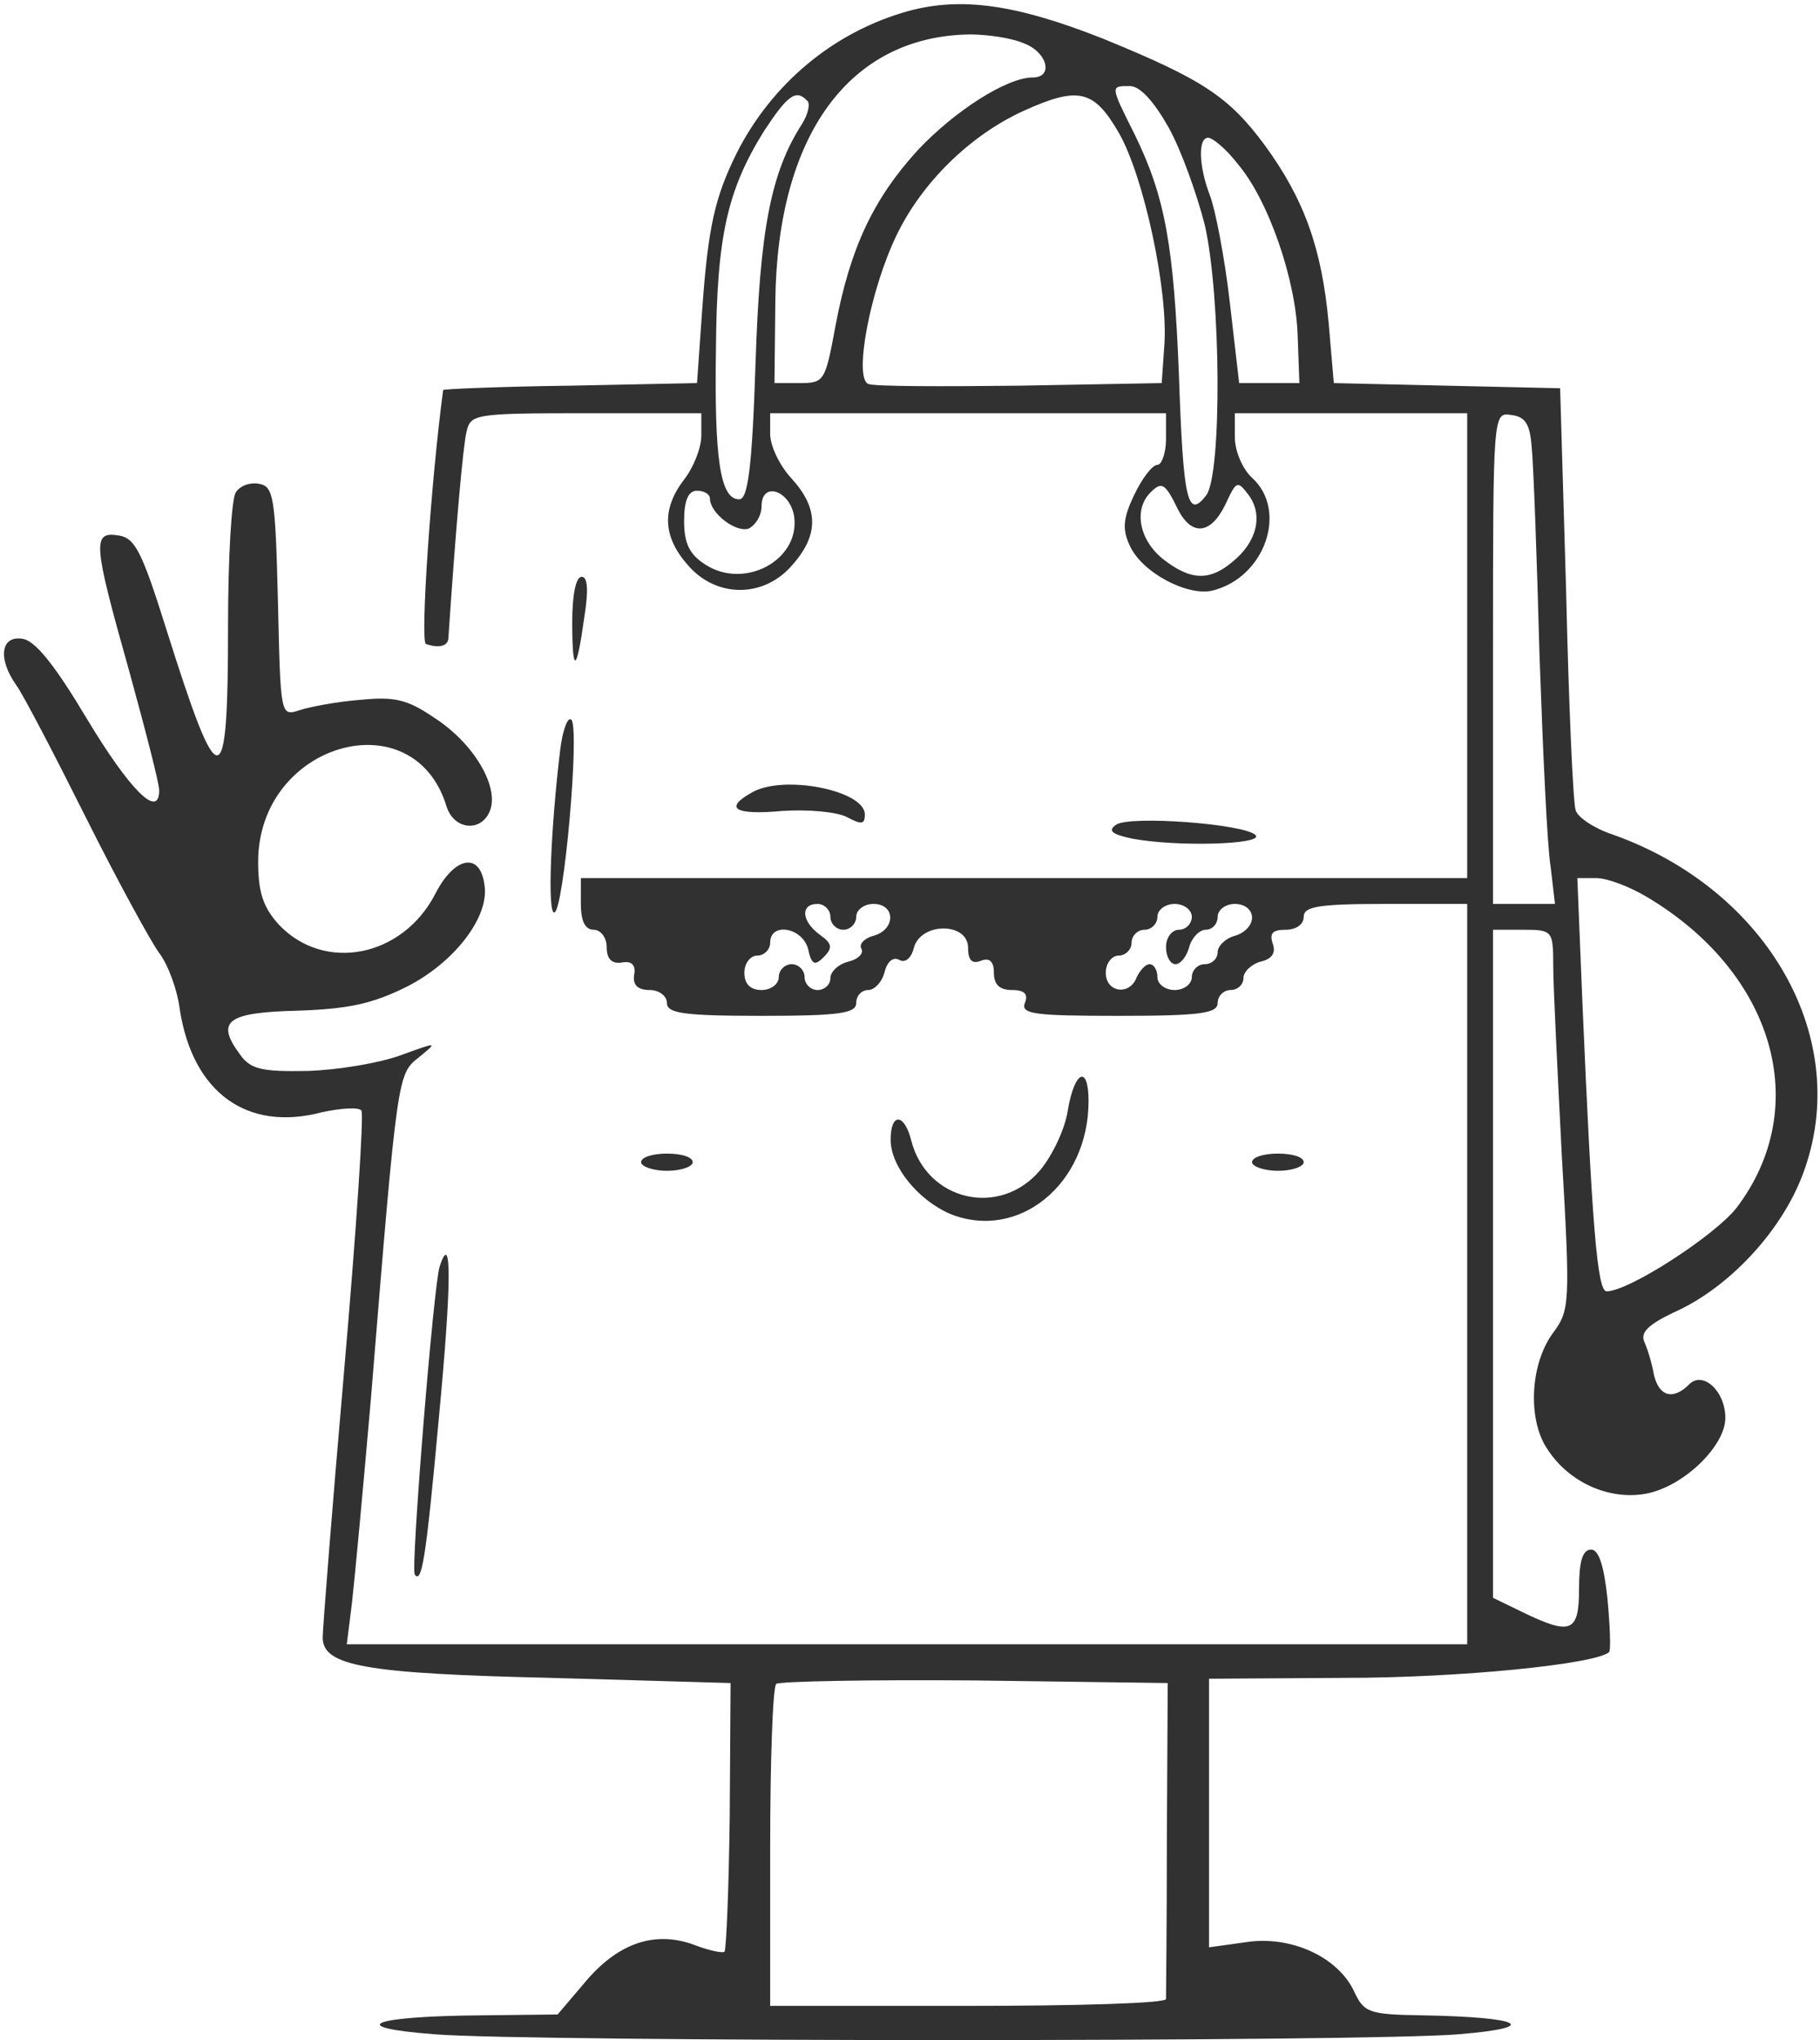 <svg width="282" height="316" viewBox="0 0 282 316" fill="none" xmlns="http://www.w3.org/2000/svg">
<path d="M140.667 1.733C129.2 4.933 119.6 12.934 114.134 23.733C110.8 30.534 109.734 34.934 108.8 48L108 59.333L88.4 59.733C77.467 59.867 68.667 60.267 68.667 60.4C66.8 74.267 65.067 99.467 66 99.734C67.867 100.4 69.334 100.133 69.467 98.933C70.667 81.067 71.734 69.334 72.267 66.933C72.934 64.133 73.334 64 90.8 64H108.667V67.467C108.667 69.333 107.467 72.4 106 74.267C102.534 78.8 102.667 83.067 106.534 87.467C110.934 92.667 118.4 92.667 122.8 87.467C126.934 82.8 126.8 78.667 122.667 74.133C120.8 72.133 119.334 69.067 119.334 67.2V64H150H180.667V68C180.667 70.133 180 72 179.334 72C178.534 72 176.934 74.133 175.734 76.667C174 80.267 173.867 82 175.067 84.533C176.934 88.667 184 92.4 187.867 91.467C196 89.467 199.6 79.067 194 74C192.534 72.667 191.334 69.867 191.334 67.733V64H209.334H227.334V100V136H158.667H90V140C90 142.667 90.667 144 92 144C93.067 144 94 145.2 94 146.667C94 148.533 94.8 149.333 96.4 149.067C97.867 148.8 98.534 149.467 98.267 150.933C98 152.533 98.8 153.333 100.667 153.333C102.134 153.333 103.334 154.267 103.334 155.333C103.334 156.933 105.867 157.333 118 157.333C130.134 157.333 132.667 156.933 132.667 155.333C132.667 154.267 133.467 153.333 134.534 153.333C135.467 153.333 136.667 152.133 137.067 150.533C137.467 148.933 138.4 148.133 139.334 148.667C140.267 149.2 141.2 148.4 141.6 146.8C142.667 142.8 150 142.8 150 146.8C150 148.8 150.667 149.333 152 148.8C153.334 148.267 154 148.933 154 150.667C154 152.533 154.934 153.333 156.8 153.333C158.8 153.333 159.334 154 158.8 155.333C158.134 157.067 160.267 157.333 173.334 157.333C186.134 157.333 188.667 156.933 188.667 155.333C188.667 154.267 189.6 153.333 190.667 153.333C191.734 153.333 192.667 152.533 192.667 151.467C192.667 150.533 193.867 149.333 195.334 148.933C197.067 148.533 197.734 147.6 197.2 146.133C196.667 144.533 197.2 144 199.2 144C200.8 144 202 143.2 202 142C202 140.4 204.267 140 214.667 140H227.334V197.333V254.667H140.534H53.733L54.533 248.267C54.934 244.8 56.267 230.533 57.467 216.667C61.6 165.867 61.6 166.4 64.933 163.733C67.867 161.333 67.867 161.333 62 163.467C58.667 164.667 52.267 165.733 47.6 165.867C40.533 166 38.8 165.6 37.2 163.333C33.334 158.133 35.2 156.8 46.133 156.533C54 156.267 57.733 155.467 63.067 152.8C70.4 149.067 75.867 142 75.067 137.067C74.4 131.867 70.4 132.667 67.467 138.4C62.4 148.267 50.267 150.667 43.2 143.2C40.8 140.533 40 138.267 40 133.467C40 115.067 64.134 108.133 69.2 124.933C70.4 128.667 74.8 128.933 76 125.333C77.2 121.6 73.334 115.067 67.334 111.2C63.067 108.267 61.067 107.867 55.733 108.4C52.267 108.667 48 109.467 46.4 110C43.467 110.933 43.467 110.933 43.067 93.2C42.667 76.933 42.4 75.334 40.133 74.933C38.8 74.667 37.2 75.2 36.533 76.267C35.867 77.2 35.334 86.534 35.334 96.933C35.334 123.6 34 123.6 25.733 97.334C22 85.467 20.933 83.334 18.4 82.933C14.267 82.267 14.4 84 20 103.867C22.534 113.067 24.667 121.333 24.667 122.4C24.667 126.933 20.134 122.4 13.467 111.333C8.534 103.067 5.467 99.2 3.467 98.933C0.134 98.4 -0.4 102 2.534 106.133C3.6 107.6 8.4 116.8 13.334 126.667C18.267 136.533 23.467 146 24.667 147.6C26 149.333 27.467 153.2 27.867 156.4C29.867 169.2 38.267 175.333 49.867 172.267C52.934 171.6 55.6 171.467 56 172C56.4 172.667 55.2 190.667 53.334 212.133C51.467 233.6 50 252.267 50 253.6C50 258 56.4 259.2 85.334 259.867L113.2 260.667L113.067 281.2C112.934 292.4 112.534 301.867 112.267 302.267C112 302.533 110 302.133 107.867 301.333C101.734 298.933 96 300.8 90.933 306.667L86.4 312L74.534 312.133C57.334 312.267 53.334 314 67.334 315.067C82.267 316.267 211.467 316.267 226 315.067C238.934 314 235.867 312.4 220.4 312.133C212 312 211.334 311.733 209.734 308.267C207.2 303.067 200 299.733 193.067 300.8L187.334 301.6V280.8V260L208.4 259.867C226.267 259.867 247.334 257.733 249.334 255.867C249.6 255.467 249.467 251.867 249.067 247.6C248.534 242.533 247.734 240 246.534 240C245.2 240 244.667 241.867 244.667 246C244.667 252.8 243.467 253.333 236 249.733L231.334 247.467V195.733V144H236C240.534 144 240.667 144.133 240.667 149.6C240.667 152.8 241.334 166 242 179.067C243.334 202 243.2 202.933 240.667 206.4C237.067 211.2 236.667 219.867 239.734 224.4C243.067 229.6 249.334 232.4 255.067 231.333C260.8 230.267 267.334 224 267.334 219.6C267.334 215.467 263.867 212.267 261.734 214.4C259.2 216.933 257.067 216.267 256.267 212.933C256 211.333 255.334 209.067 254.8 207.867C254.134 206.4 255.334 205.2 259.2 203.333C267.734 199.6 276 190.8 279.334 181.867C287.2 161.067 274 137.733 249.734 129.2C246.934 128.267 244.4 126.533 244.134 125.467C243.734 124.267 243.067 109.067 242.667 91.734L241.734 60.133L224.134 59.733L206.667 59.333L205.867 50C204.8 38.533 202.134 30.933 196 22.533C190.4 14.933 186.267 12.267 170.934 6C157.467 0.667 148.934 -0.533 140.667 1.733ZM158.534 6.667C162.267 8 163.334 12 160 12C156 12 147.867 17.2 142.134 23.333C135.334 30.8 131.734 38.4 129.467 50.4C127.867 59.067 127.734 59.333 123.867 59.333H120L120.134 46.667C120.4 20.933 131.6 5.6 150.267 5.333C152.934 5.333 156.667 5.867 158.534 6.667ZM181.067 19.733C183.067 23.334 185.467 30.133 186.667 34.8C189.2 45.867 189.334 73.2 186.934 76.667C184 80.533 183.334 77.6 182.667 58C181.867 38 180.534 30.533 175.867 20.933C172 13.2 172 13.333 175.067 13.333C176.667 13.333 178.8 15.733 181.067 19.733ZM125.067 15.6C125.6 16 125.2 17.733 124.267 19.2C119.467 26.667 117.734 35.467 117.067 56.267C116.534 72.667 115.867 77.334 114.534 77.334C111.6 77.334 110.667 71.2 110.934 54C111.067 36.667 112.667 29.467 118.4 20.267C122 14.8 123.334 13.733 125.067 15.6ZM173.334 20.533C177.2 27.2 181.067 45.067 180.4 53.6L180 59.333L158 59.733C146 59.867 135.467 59.867 134.534 59.467C132.267 58.533 134.8 44.933 138.934 36.4C142.934 28.133 150.4 20.933 158.534 17.2C167.067 13.333 169.467 13.867 173.334 20.533ZM191.734 25.333C196.534 30.933 200.8 43.334 201.067 52L201.334 59.333H196.667H192L190.534 46.667C189.734 39.733 188.267 32.267 187.467 30.267C185.734 25.733 185.6 21.333 187.2 21.333C187.867 21.333 190 23.067 191.734 25.333ZM237.334 69.334C237.6 71.867 238.134 86.267 238.534 101.333C239.067 116.4 239.734 131.2 240.267 134.267L240.934 140H236.134H231.334V101.867C231.334 63.867 231.334 63.867 234.134 64.267C236.4 64.534 237.067 65.734 237.334 69.334ZM182.534 78.933C184.667 83.067 187.6 82.8 189.867 78.133C191.6 74.4 191.734 74.4 193.467 76.667C195.734 79.733 194.8 83.867 191.067 86.933C187.467 90 184.534 90 180.134 86.533C176.534 83.6 175.6 78.933 178.267 76.267C180 74.534 180.534 74.8 182.534 78.933ZM110 77.2C110 79.467 114 82.534 116 81.867C117.067 81.334 118 79.867 118 78.4C118 74.4 122.534 76 123.067 80.133C123.867 86.8 115.334 91.333 109.334 87.467C106.8 85.867 106 84.133 106 80.667C106 77.467 106.667 76 108 76C109.067 76 110 76.534 110 77.2ZM255.2 138.933C274.934 150.667 280.934 171.467 269.067 187.067C265.734 191.333 252.4 200 248.934 200C247.467 200 246.667 189.467 245.2 155.6L244.4 136H247.334C249.067 136 252.534 137.333 255.2 138.933ZM128.667 142C128.667 143.067 129.6 144 130.667 144C131.734 144 132.667 143.067 132.667 142C132.667 140.933 133.867 140 135.334 140C138.8 140 138.8 144 135.334 144.933C133.867 145.333 133.067 146.267 133.467 146.933C133.867 147.6 133.067 148.533 131.467 148.933C129.867 149.333 128.667 150.533 128.667 151.467C128.667 152.533 127.734 153.333 126.667 153.333C125.6 153.333 124.667 152.4 124.667 151.333C124.667 150.267 123.734 149.333 122.667 149.333C121.6 149.333 120.667 150.267 120.667 151.333C120.667 152.4 119.467 153.333 118 153.333C116.267 153.333 115.334 152.4 115.334 150.667C115.334 149.2 116.267 148 117.334 148C118.4 148 119.334 147.067 119.334 146C119.334 142.8 124.267 143.6 125.2 146.933C125.734 149.467 126.267 149.6 127.6 148.267C129.067 146.8 128.934 146.133 127.067 144.8C124.134 142.667 124 140 126.667 140C127.734 140 128.667 140.933 128.667 142ZM184.667 142C184.667 143.067 183.734 144 182.667 144C181.6 144 180.667 145.2 180.667 146.667C180.667 148.133 181.334 149.333 182.134 149.333C182.934 149.333 183.867 148.133 184.267 146.667C184.667 145.2 185.867 144 186.8 144C187.867 144 188.667 143.067 188.667 142C188.667 140.933 189.867 140 191.334 140C192.934 140 194 140.933 194 142.133C194 143.333 192.8 144.533 191.334 144.933C189.867 145.333 188.667 146.533 188.667 147.467C188.667 148.533 187.734 149.333 186.667 149.333C185.6 149.333 184.667 150.267 184.667 151.333C184.667 152.4 183.467 153.333 182 153.333C180.534 153.333 179.334 152.4 179.334 151.333C179.334 150.267 178.8 149.333 178.134 149.333C177.467 149.333 176.667 150.267 176.134 151.333C175.067 154.267 171.334 153.733 171.334 150.667C171.334 149.2 172.267 148 173.334 148C174.4 148 175.334 147.067 175.334 146C175.334 144.933 176.267 144 177.334 144C178.4 144 179.334 143.067 179.334 142C179.334 140.933 180.534 140 182 140C183.467 140 184.667 140.933 184.667 142ZM180.8 284.667C180.8 297.867 180.667 309.067 180.667 309.6C180.667 310.267 166.934 310.667 150 310.667H119.334V286.267C119.334 272.8 119.734 261.333 120.267 260.8C120.8 260.4 134.667 260.133 151.067 260.267L180.934 260.667L180.8 284.667Z" fill="#313131"/>
<path d="M88.667 96.267C88.667 104.533 89.334 104.267 90.534 95.6C91.2 91.467 91.067 89.333 90.134 89.333C89.2 89.333 88.667 92.267 88.667 96.267Z" fill="#313131"/>
<path d="M86.8 116.133C85.333 128.267 84.8 141.333 85.867 141.333C87.333 141.333 89.867 112.933 88.533 111.467C88 110.933 87.2 112.933 86.8 116.133Z" fill="#313131"/>
<path d="M116.4 122.8C112.134 125.2 113.867 126.267 121.2 125.6C125.2 125.333 129.6 125.733 131.2 126.533C133.467 127.733 134 127.733 134 126.133C134 122.4 121.2 119.867 116.4 122.8Z" fill="#313131"/>
<path d="M172.934 127.733C171.6 128.667 172.267 129.2 175.334 129.867C182.267 131.2 196 130.8 194.534 129.333C192.8 127.6 175.067 126.267 172.934 127.733Z" fill="#313131"/>
<path d="M165.467 171.867C165.067 174.8 163.067 178.933 161.2 181.2C154.933 188.667 143.6 186 141.2 176.667C140.133 172.4 138 172.267 138 176.533C138 180.667 142.267 185.867 147.2 188C157.733 192.267 168.667 183.467 168.667 170.533C168.667 164.933 166.533 165.733 165.467 171.867Z" fill="#313131"/>
<path d="M99.334 180C99.334 180.667 101.2 181.333 103.333 181.333C105.6 181.333 107.333 180.667 107.333 180C107.333 179.2 105.6 178.667 103.333 178.667C101.2 178.667 99.334 179.2 99.334 180Z" fill="#313131"/>
<path d="M194 180C194 180.667 195.867 181.333 198 181.333C200.267 181.333 202 180.667 202 180C202 179.2 200.267 178.667 198 178.667C195.867 178.667 194 179.2 194 180Z" fill="#313131"/>
<path d="M68.133 196.133C67.2 198.667 63.6 243.2 64.267 243.867C65.334 245.333 66 241.6 68 219.6C70 198.533 70 190.4 68.133 196.133Z" fill="#313131"/>
</svg>
